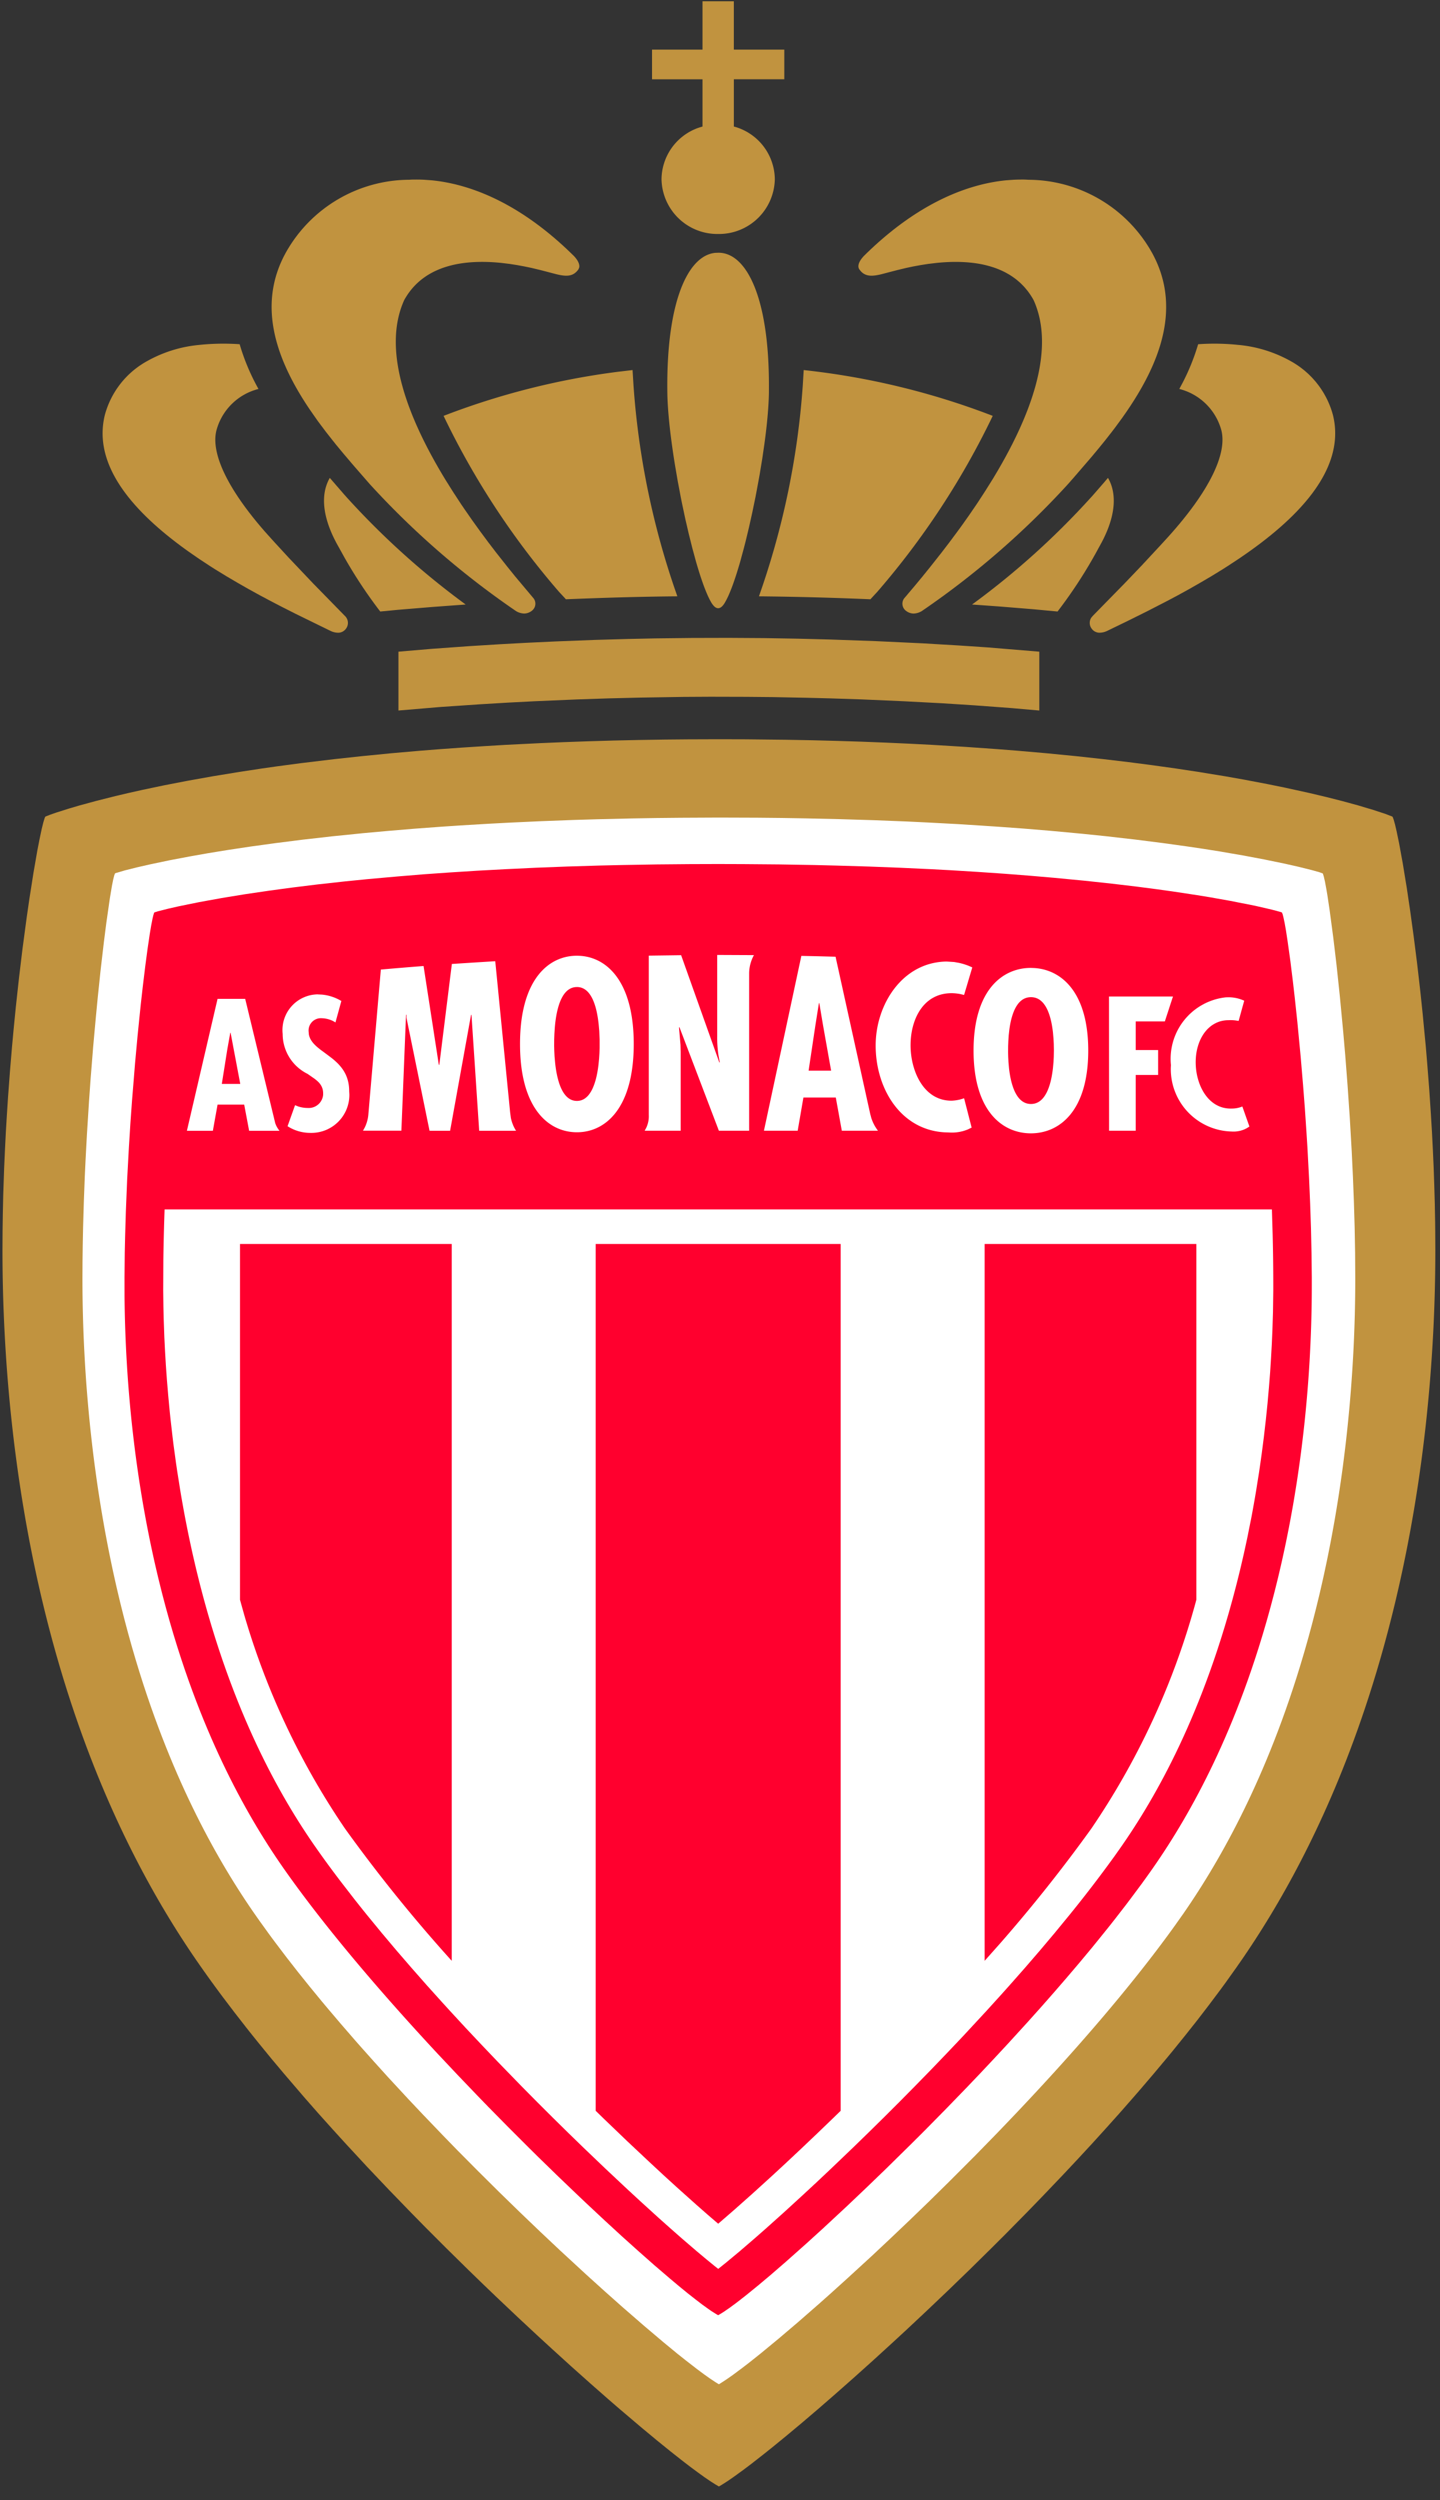 <svg width="72" height="125" fill="none" xmlns="http://www.w3.org/2000/svg"><rect width="100%" height="100%" fill="#333333" stroke="none"/><path d="M36.692.063v2.418h2.523v1.482h-2.522v2.363a2.756 2.756 0 012.048 2.633 2.794 2.794 0 01-2.833 2.74 2.793 2.793 0 01-2.832-2.74 2.754 2.754 0 011.862-2.575l.187-.058V3.964h-2.523V2.481h2.523V.063h1.567zm-5.064 18.439l.047.769a39.97 39.97 0 002.193 10.543c-1.972.017-3.79.076-5.575.148l-.048-.056-.296-.319a39.575 39.575 0 01-5.77-8.795 37.398 37.398 0 018.708-2.203l.74-.087zm8.557 0a37.429 37.429 0 019.452 2.29 39.572 39.572 0 01-5.77 8.795l-.296.32-.05.055a170.72 170.72 0 00-5.574-.148 39.967 39.967 0 002.192-10.543l.046-.769zm-4.258-5.866c1.38 0 2.52 2.184 2.52 6.632l-.001.376c-.012.703-.094 1.594-.227 2.562l-.108.739-.124.756-.14.765-.073.383-.156.757-.164.738-.17.71-.088.341-.175.648c-.266.93-.534 1.678-.773 2.078-.118.209-.237.288-.342.288-.105 0-.224-.084-.35-.3-.238-.408-.507-1.155-.772-2.087l-.175-.647-.172-.69-.168-.724-.159-.747a44.147 44.147 0 01-.076-.38l-.144-.762-.131-.761c-.227-1.385-.378-2.702-.392-3.667-.064-4.574 1.038-6.881 2.403-7.003l.157-.005zM55.4 23.893c.468.813.37 1.927-.314 3.22l-.134.244a23.443 23.443 0 01-2.075 3.217l-1.195-.112-1.686-.138-1.393-.1a39.271 39.271 0 005.91-5.316h.001l.141-.156.49-.563.254-.296zm-38.91 0l.743.857.141.157a39.577 39.577 0 005.91 5.317l-1.64.12-1.75.145-.882.085a23.476 23.476 0 01-1.765-2.658l-.31-.56c-.802-1.395-.945-2.6-.447-3.463z" fill="#C1933F"/><path d="M20.838 8.977c.115 0 .235.003.358.009l.38.028c1.765.171 4.18.996 6.818 3.493l.294.284c.046.048.33.341.271.589l-.033.08c-.271.392-.636.364-1.102.251l-.806-.21-.448-.107-.339-.071-.368-.068-.39-.061-.41-.05c-1.739-.177-3.85.034-4.855 1.864-1.127 2.505.181 5.889 2.064 8.977l.372.593.382.585c.064.097.13.192.195.288l.394.567.398.553.398.537.396.518.585.74.378.467.915 1.09a.444.444 0 01-.104.622.63.63 0 01-.37.13.828.828 0 01-.41-.123 41.82 41.82 0 01-7.317-6.353l-.817-.938-.513-.604-.344-.416a29.47 29.47 0 01-.17-.213l-.342-.434-.334-.445a8.576 8.576 0 01-.163-.226l-.32-.459c-1.612-2.39-2.662-5.129-1.21-7.797a7.106 7.106 0 016.198-3.68c.12-.01.241-.01.369-.01zm30.212 0a4 4 0 01.37.011 7.108 7.108 0 016.197 3.679c1.547 2.84.258 5.76-1.529 8.256l-.33.45-.168.22-.34.434-.344.423-.343.411-.839.974-.319.364a41.813 41.813 0 01-7.316 6.353.834.834 0 01-.411.124.63.63 0 01-.37-.131.445.445 0 01-.105-.622l.549-.649.365-.441.378-.467.584-.74.398-.52.398-.536.2-.273.396-.56.392-.574.381-.585.372-.593c1.884-3.087 3.194-6.473 2.066-8.978-1.005-1.828-3.116-2.04-4.855-1.862l-.41.049-.391.061-.367.067-.34.072-.447.107-.806.21c-.425.102-.766.134-1.028-.153l-.076-.098c-.112-.182.025-.41.134-.55l.081-.095.023-.024c2.751-2.72 5.282-3.599 7.111-3.777l.38-.028c.124-.005.244-.009.359-.009zm10.87 8.267a6.59 6.59 0 012.668.841 4.375 4.375 0 012.06 2.668c.669 2.725-1.78 5.213-4.724 7.194l-.54.355-.271.173-.55.337-.552.324-.55.314-.544.3-.538.286-1.034.532-.958.476-1.05.509a.884.884 0 01-.392.08.48.48 0 01-.36-.2.478.478 0 01-.022-.55l.077-.092 1.594-1.628.856-.895.926-.997.379-.414c2.052-2.269 3.041-4.236 2.642-5.451a2.92 2.92 0 00-2.073-1.96c.397-.707.713-1.457.943-2.235a11.47 11.47 0 012.014.034l-.001-.001zm-51.952 0c.668-.07 1.343-.08 2.015-.034.228.78.544 1.53.941 2.237a2.916 2.916 0 00-2.07 1.959c-.386 1.168.514 3.032 2.408 5.191l.421.468.748.813 1.219 1.285 1.606 1.642c.17.17.187.437.043.627a.482.482 0 01-.36.202.88.88 0 01-.392-.081l-1.758-.86-.758-.384-.524-.273-.537-.286-.544-.3-.55-.314-.551-.324-.549-.336a30.943 30.943 0 01-.274-.174l-.54-.355-.528-.366c-2.698-1.917-4.821-4.268-4.193-6.828a4.368 4.368 0 012.06-2.668 6.568 6.568 0 012.667-.841zm41.997 15.338v2.942l-1.38-.121-1.867-.139-1.62-.103-1.891-.1-2.13-.093-1.54-.051-1.212-.031-1.686-.033-1.312-.013-1.802-.005-1.337.008-2.145.034-1.631.04-1.545.052-2.14.091-1.295.067-1.456.087-1.914.13-2.14.18v-2.942l1.69-.144 1.885-.135 1.48-.092 1.333-.072 1.456-.069 1.972-.076 1.69-.048 1.323-.028 1.835-.022 1.843-.005 1.761.012 1.698.029 1.62.042 2.273.08 2.373.112 1.764.104 1.483.1 2.564.212zm-17.39 4.382l1.37-.005 1.369.004 1.995.023 1.291.024 1.263.033 1.231.039 1.202.047 1.172.053 1.141.059 1.657.1 1.592.113 1.024.08 1.482.13 1.417.139 1.353.147 1.29.153 1.225.159 1.162.163 1.1.167 1.372.224.957.17 1.18.225.818.167 1.227.269.864.205.761.193.808.22.763.228.608.199.347.134a.18.18 0 01.03.05l.037.101.067.24.08.343.126.608.18.988.2 1.219.167 1.126.172 1.248.173 1.359.168 1.458.12 1.15.153 1.603.07.828.099 1.269.087 1.298.053.881.045.89.04.897.031.904.026.91.017.914.005.458.005.916c0 10.696-2.144 24.557-9.687 35.511l-.258.37-.533.748-.275.376-.567.756-.586.763-.607.766-.624.772-.318.386-.648.773-.663.776-.336.387-.68.775-.692.772-.7.771-.709.766-.714.762-1.08 1.131-.723.746-1.086 1.102-.724.722-1.08 1.064-1.07 1.035-1.055 1.004-1.033.969-.676.624-.99.904-.956.858-.918.811-.874.76-.827.705-.774.646-.716.585-.444.354-.608.475-.368.277-.488.354-.282.195-.246.158-.207.124-.207-.123-.246-.158-.283-.194-.316-.228-.352-.261-.383-.293-.631-.497-.696-.564-.755-.627-1.091-.926-.578-.5-.904-.795-.944-.842-.978-.889-.67-.615-1.026-.956-1.048-.992-.709-.68-.715-.694-1.08-1.063-1.086-1.087-.724-.738-1.084-1.12-1.077-1.136-1.064-1.149-.7-.77-.693-.772-.68-.775-.998-1.164-.649-.773-.631-.772a79.764 79.764 0 01-.616-.77l-.597-.766-.577-.76c-.46-.615-.91-1.239-1.346-1.871C2.267 87.034.124 73.183.124 62.485l.005-.918.013-.914.02-.912.046-1.359.04-.898.045-.89.053-.88.056-.868.096-1.28.104-1.248.075-.81.116-1.181.165-1.502.17-1.41.216-1.613.128-.88.205-1.305.188-1.082.103-.534.12-.567.076-.309.062-.203a.308.308 0 01.047-.097l.229-.09.342-.119.614-.194.532-.156.809-.22.968-.244.658-.155.717-.16 1.047-.22 1.156-.224 1.261-.226 1.371-.225 1.1-.167.769-.11 1.204-.16 1.705-.205 1.353-.146 1.418-.14 1.48-.13 1.025-.08 1.054-.076 1.083-.07 1.111-.067 1.724-.086 1.187-.05 1.216-.043 1.248-.037 1.276-.028 1.307-.021 1.338-.013z" fill="#C1933F"/><path d="M37.845 40.883l-1.903-.007-1.903.01-1.232.013-1.204.02-1.75.041-1.13.034-1.644.062-1.579.072-1.017.054-1.472.088-.947.063-1.367.102-1.305.109-1.243.113-1.561.159-1.452.165-1.343.17-1.237.17-1.13.17-1.026.167-.92.163-1.006.191-.995.209-.655.15-.58.146-.454.133-.034.014-.012.019-.03.078-.054.215-.065.327-.1.598-.175 1.216-.128 1.004-.168 1.444-.134 1.287-.1 1.035-.132 1.46-.123 1.537-.085 1.195-.103 1.638-.067 1.254-.04.844-.048 1.274-.037 1.28-.017.851-.011.85-.004.845c0 9.407 1.904 22.126 8.605 31.768l.25.356.517.717.269.362.553.73.574.736.594.74.614.748.313.373.637.75.652.753c.108.125.219.25.33.376l.67.751.677.75 1.034 1.117.697.739 1.052 1.097.702.722 1.055 1.063 1.047 1.039 1.037 1.01 1.019.976.996.938 1.283 1.184.921.833.879.782 1.097.953.998.845.676.556.415.33.56.434.33.246.295.21.258.172c.078.051.15.095.215.135l.204-.127.24-.16.274-.193.47-.351.354-.272.582-.465.87-.718.967-.822 1.052-.919.553-.492.863-.78 1.203-1.103.932-.875.956-.909.974-.94.985-.97 1.328-1.329.997-1.021.332-.344.7-.733c2.935-3.093 5.764-6.35 7.928-9.358l.453-.64c6.7-9.65 8.603-22.37 8.603-31.769l-.008-1.27-.023-1.276-.038-1.279-.049-1.274-.06-1.265-.096-1.657-.11-1.613-.12-1.554-.097-1.118-.166-1.755-.168-1.593-.167-1.404-.186-1.393-.11-.73-.051-.299-.067-.362-.06-.255-.032-.104a.162.162 0 00-.027-.051l-.174-.06-.396-.11-.615-.153-.688-.156-1.033-.213-1.037-.196-1.2-.207-.799-.127-.857-.127-1.237-.171-1.343-.17-1.453-.166-1.16-.12-1.644-.153-1.305-.108-1.367-.1-1.921-.124-1.516-.081-1.044-.05-1.622-.064-1.686-.052-1.75-.04-1.204-.02-1.232-.013z" fill="#fff"/><path d="M34.664 43.202l1.242-.004 1.245.004 1.81.016 1.742.03 1.125.028 1.632.049 1.567.06 1.503.07.965.052 1.393.085 1.331.092 1.266.098 1.204.104 1.506.144 1.396.15 1.286.153.894.117.833.115 1.253.19.672.11.988.176 1.245.246.835.193.434.117.061.023.012.017.03.079.034.13.062.29.07.398.077.5.145 1.04.123 1 .097.84.13 1.224.16 1.678.122 1.44.087 1.13.079 1.162.05.79.085 1.61.053 1.224.041 1.231.027 1.231.014 1.227v.407c0 8.655-1.782 20.373-8.017 29.234-.16.227-.325.457-.493.688l-.52.699-.267.354-.553.714-.284.36-.585.726-.297.365-.611.733-.626.736-.64.74-.65.739-.662.739-1.008 1.105-.68.731-.682.726-.685.718-1.028 1.061-1.022 1.038-.676.675-1.329 1.307-.97.935-.94.893-1.198 1.114-.849.772-1.052.935-.724.627-.66.554-.59.479-.351.275-.163.124-.297.219-.26.179a4.24 4.24 0 01-.313.191l-.101-.057-.24-.152a4.656 4.656 0 01-.135-.093l-.307-.22-.347-.266-.39-.306-.425-.347-.462-.388-.823-.705v-.001l-.764-.675-.818-.735-.861-.792-.903-.844-.464-.44-.952-.911-.977-.951-.496-.491-1.004-1.003-1.015-1.03-.51-.526-1.018-1.063-1.017-1.08c-2.865-3.08-5.612-6.3-7.636-9.175C8.126 84.813 6.298 73.396 6.227 64.8l-.001-.94.012-1.225.018-.822.036-1.231.067-1.635.087-1.608.074-1.181.083-1.152.149-1.837.126-1.378.161-1.582.098-.863.125-1.035.119-.891.108-.73.073-.433.064-.327.037-.157.031-.104a.154.154 0 01.027-.052l.177-.056.49-.124.538-.123 1.02-.208 1.129-.205 1.12-.184 1.288-.19 1.15-.155 1.259-.155 1.369-.151 1.098-.11 1.563-.14 1.244-.102 1.31-.093 1.372-.087 1.438-.078 1.502-.072 1.567-.06 1.632-.05 1.125-.026 1.743-.03 1.809-.017z" fill="#FF002E"/><path d="M63.595 60.467H8.23a109.51 109.51 0 00-.063 2.541l-.007 1.51.01.8.013.586.034.952.034.678.042.714.053.747.065.777.076.805.043.412.097.845.053.43.12.88.066.446.144.909c.94 5.66 2.88 12.327 6.823 17.93.382.545.788 1.098 1.216 1.658l.655.847c.223.283.45.568.682.854l.706.86.728.865.747.865.761.865.776.862.392.43.788.854.795.845.795.834 1.192 1.227.789.798.781.779.77.758.757.736 1.103 1.055 1.054.99.672.621.951.865.596.531.557.49.765.657.456.381.408.334.187.147.385-.309.666-.553.764-.657.558-.49.904-.81.975-.893.685-.636.708-.668 1.102-1.055.757-.736.77-.758.781-.779.788-.798.795-.814.795-.828.796-.839 1.185-1.279.78-.86.386-.432.763-.865.746-.865.728-.864.707-.861a65.041 65.041 0 002.264-2.949l.29-.41c3.41-4.848 5.32-10.49 6.384-15.59l.19-.949c.09-.47.171-.936.248-1.395l.144-.908c.044-.3.087-.597.127-.89l.112-.868.097-.843.084-.82.07-.79.06-.76.046-.732.039-.696.029-.661.029-.922.015-1.087v-.245c0-.84-.01-1.69-.031-2.536l-.038-1.27h-.001z" fill="#fff"/><path d="M12 62.195h10.587v35.84a76.39 76.39 0 01-5.333-6.605A37.682 37.682 0 0112.2 80.7l-.2-.717V62.195zm47.819 0V79.98a37.696 37.696 0 01-5.255 11.448 76.562 76.562 0 01-4.526 5.7l-.806.907v-35.84h10.587zm-17.785 0v43.338l-.404.392-.793.763-.769.731-.74.695-.712.659-.998.907-.907.806-.801.694-.523-.449-.57-.501-.941-.842-.675-.615-.71-.659-1.124-1.056-1.18-1.132-.403-.393V62.195h12.25z" fill="#FF002E"/><path d="M37.698 47.753l-1.838-.009v4.061a5.74 5.74 0 00.068.98l.06.321-.02.02-1.912-5.37-1.617.023v7.959c.012.224-.032.446-.126.648l-.08.147h1.801v-3.94l-.009-.353-.076-.867.022-.02 1.973 5.18h1.513v-7.881a1.92 1.92 0 01.24-.899zm20.949 2.07H55.45l.004 6.71h1.332v-2.788h1.12v-1.247h-1.12v-1.43h1.456l.406-1.245zm-18.579-2.032l-1.871 8.742h1.687l.287-1.66h1.619l.301 1.66h1.808a2.136 2.136 0 01-.33-.623l-.06-.224-1.731-7.853-.853-.023-.857-.019zm.877 2.362h.021v.001l.182 1.085.408 2.291H40.43l.343-2.291.173-1.086zm-16.182-2.095l-1.09.067-1.08.07-.627 5.042h-.025l-.763-4.94c-.719.056-1.433.116-2.136.178l-.627 7.276c-.022.22-.084.437-.185.635l-.081.145h1.92l.232-5.796h.023v.151l1.153 5.649h1.028l1.047-5.796h.022l.385 5.796h1.844a1.881 1.881 0 01-.26-.646l-.038-.288-.742-7.543zM10.878 49.94l-1.533 6.597h1.298l.235-1.31h1.332l.247 1.31h1.519a1.224 1.224 0 01-.216-.388l-1.5-6.209h-1.382zm.636 1.694h.016l.483 2.558h-.922l.28-1.761.143-.797zm49.978-1.774l-.186.002a3.093 3.093 0 00-2.759 3.388l-.006.117a3.12 3.12 0 003.034 3.205c.265.02.53-.038.761-.164l.135-.084-.354-1.003a1.38 1.38 0 01-.529.104c-1.137.036-1.766-1.103-1.802-2.218-.036-1.205.611-2.201 1.643-2.201.112-.006.224-.002.336.011l.167.025.279-1.01a1.9 1.9 0 00-.719-.171zm-32.647-2.078v.001c-1.428 0-2.844 1.203-2.844 4.414 0 3.213 1.42 4.413 2.846 4.413 1.425 0 2.84-1.203 2.84-4.413 0-3.11-1.328-4.336-2.707-4.41l-.135-.005zm0 1.566c.74 0 1 1.009 1.09 1.88l.028.318.017.422v.43l-.008.249-.018.284-.03.31c-.101.842-.372 1.802-1.079 1.802-.738 0-1-1.05-1.09-1.917l-.028-.313-.014-.284-.006-.238.002-.322.01-.273.02-.307c.074-.901.32-2.04 1.106-2.04zm18.487-1.274c-2.203.025-3.549 2.137-3.549 4.2 0 2.125 1.226 4.207 3.441 4.339l.224.007c.33.024.657-.03.957-.158l.177-.086-.377-1.467a2.065 2.065 0 01-.627.123c-1.425 0-2.05-1.527-2.05-2.77 0-1.286.624-2.607 2.06-2.607.139.002.276.017.414.042l.202.048.41-1.377a3.067 3.067 0 00-.676-.23l-.235-.041-.371-.023zm-31.444 1.641a1.786 1.786 0 00-1.755 1.977 2.228 2.228 0 001.241 1.996l.303.21c.262.186.48.391.48.77v.057a.722.722 0 01-.768.67 1.54 1.54 0 01-.484-.078l-.153-.06-.374 1.05c.34.22.737.335 1.142.334a1.899 1.899 0 001.948-1.926l-.009-.164c0-.826-.42-1.29-.876-1.653l-.276-.208-.267-.197c-.299-.229-.542-.46-.598-.782l-.012-.145a.616.616 0 01.672-.657c.191.006.378.055.548.138l.123.072.295-1.072a2.292 2.292 0 00-.972-.32l-.207-.01-.001-.002zm35.658-1.323c-1.438 0-2.868 1.123-2.868 4.133 0 3.011 1.427 4.138 2.868 4.138 1.44 0 2.866-1.131 2.866-4.138 0-2.91-1.336-4.057-2.727-4.128l-.138-.005zm.002 1.463c.745 0 1.008.947 1.1 1.762l.026.297.015.273.006.333-.006.316-.014.267-.027.295c-.091.815-.355 1.798-1.1 1.798-.745 0-1.007-.983-1.099-1.798l-.026-.296-.014-.266-.005-.224.002-.302.01-.256.018-.287.035-.304c.107-.776.38-1.608 1.08-1.608z" fill="#fff"/></svg>